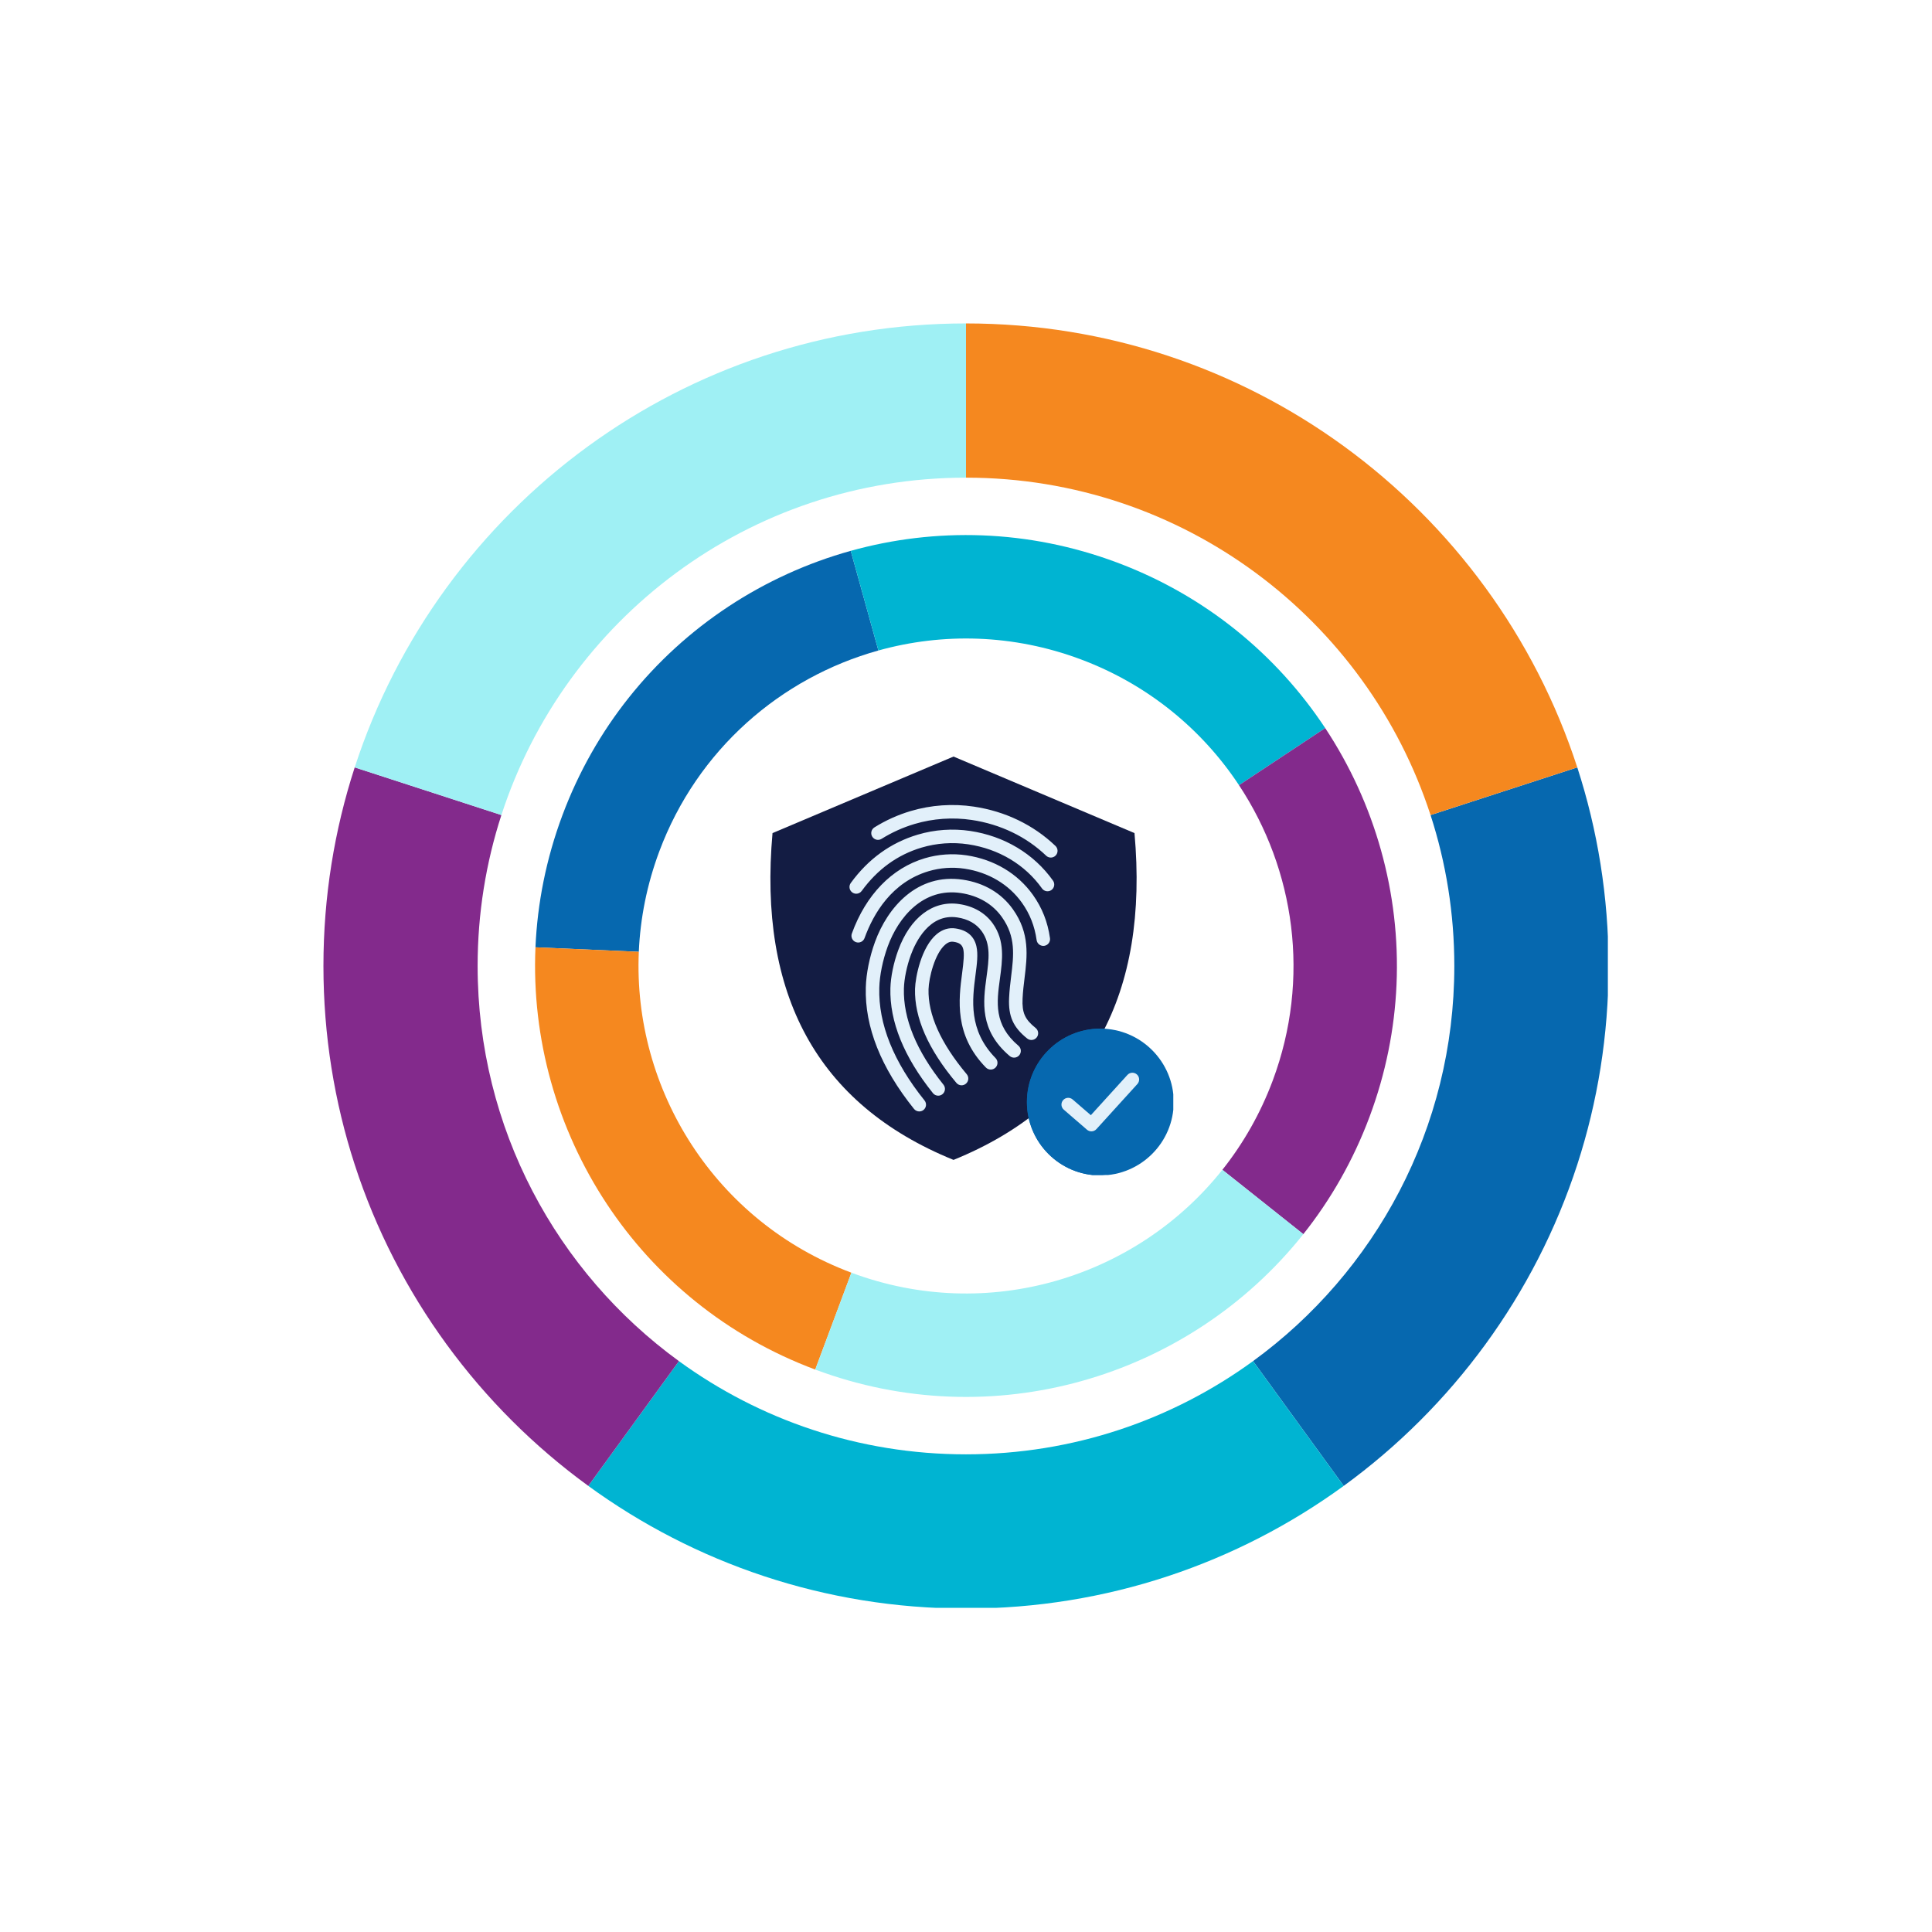 <svg xmlns="http://www.w3.org/2000/svg" width="1080" zoomAndPan="magnify" viewBox="0 0 810 810" height="1080"
     preserveAspectRatio="xMidYMid meet" version="1.0">
    <defs>
        <clipPath id="7f71d76e61">
            <path d="M 525 321 L 674.102 321 L 674.102 623 L 525 623 Z M 525 321 " clip-rule="nonzero"/>
        </clipPath>
        <clipPath id="0ddf127935">
            <path d="M 246 570 L 564 570 L 564 674.102 L 246 674.102 Z M 246 570 " clip-rule="nonzero"/>
        </clipPath>
        <clipPath id="93227cfc43">
            <path d="M 135.602 321 L 285 321 L 285 623 L 135.602 623 Z M 135.602 321 " clip-rule="nonzero"/>
        </clipPath>
        <clipPath id="a71a9464c5">
            <path d="M 405 135.602 L 662 135.602 L 662 342 L 405 342 Z M 405 135.602 " clip-rule="nonzero"/>
        </clipPath>
        <clipPath id="eed0ab5ac7">
            <path d="M 148 135.602 L 405 135.602 L 405 342 L 148 342 Z M 148 135.602 " clip-rule="nonzero"/>
        </clipPath>
        <clipPath id="2c4f5814a0">
            <path d="M 224 230 L 369 230 L 369 400 L 224 400 Z M 224 230 " clip-rule="nonzero"/>
        </clipPath>
        <clipPath id="2132f09061">
            <path d="M 510.988 637.406 L 172.348 510.898 L 298.855 172.254 L 637.496 298.766 Z M 510.988 637.406 "
                  clip-rule="nonzero"/>
        </clipPath>
        <clipPath id="55c90a6623">
            <path d="M 510.988 637.406 L 172.348 510.898 L 298.855 172.254 L 637.496 298.766 Z M 510.988 637.406 "
                  clip-rule="nonzero"/>
        </clipPath>
        <clipPath id="57a13b27cd">
            <path d="M 356 224 L 556 224 L 556 330 L 356 330 Z M 356 224 " clip-rule="nonzero"/>
        </clipPath>
        <clipPath id="9792ed4532">
            <path d="M 510.988 637.406 L 172.348 510.898 L 298.855 172.254 L 637.496 298.766 Z M 510.988 637.406 "
                  clip-rule="nonzero"/>
        </clipPath>
        <clipPath id="48b6bf49dd">
            <path d="M 510.988 637.406 L 172.348 510.898 L 298.855 172.254 L 637.496 298.766 Z M 510.988 637.406 "
                  clip-rule="nonzero"/>
        </clipPath>
        <clipPath id="dbe729bfa0">
            <path d="M 512 305 L 586 305 L 586 518 L 512 518 Z M 512 305 " clip-rule="nonzero"/>
        </clipPath>
        <clipPath id="c10f8945ce">
            <path d="M 510.988 637.406 L 172.348 510.898 L 298.855 172.254 L 637.496 298.766 Z M 510.988 637.406 "
                  clip-rule="nonzero"/>
        </clipPath>
        <clipPath id="cdc3e6b1c7">
            <path d="M 510.988 637.406 L 172.348 510.898 L 298.855 172.254 L 637.496 298.766 Z M 510.988 637.406 "
                  clip-rule="nonzero"/>
        </clipPath>
        <clipPath id="19179345f7">
            <path d="M 224 397 L 357 397 L 357 575 L 224 575 Z M 224 397 " clip-rule="nonzero"/>
        </clipPath>
        <clipPath id="86c4f443c1">
            <path d="M 510.988 637.406 L 172.348 510.898 L 298.855 172.254 L 637.496 298.766 Z M 510.988 637.406 "
                  clip-rule="nonzero"/>
        </clipPath>
        <clipPath id="9cf2ab169c">
            <path d="M 510.988 637.406 L 172.348 510.898 L 298.855 172.254 L 637.496 298.766 Z M 510.988 637.406 "
                  clip-rule="nonzero"/>
        </clipPath>
        <clipPath id="dbd76344ea">
            <path d="M 341 490 L 547 490 L 547 586 L 341 586 Z M 341 490 " clip-rule="nonzero"/>
        </clipPath>
        <clipPath id="d47571ccaa">
            <path d="M 510.988 637.406 L 172.348 510.898 L 298.855 172.254 L 637.496 298.766 Z M 510.988 637.406 "
                  clip-rule="nonzero"/>
        </clipPath>
        <clipPath id="c852f9f5d0">
            <path d="M 510.988 637.406 L 172.348 510.898 L 298.855 172.254 L 637.496 298.766 Z M 510.988 637.406 "
                  clip-rule="nonzero"/>
        </clipPath>
        <clipPath id="56f504be7c">
            <path d="M 322 317.141 L 477 317.141 L 477 487 L 322 487 Z M 322 317.141 " clip-rule="nonzero"/>
        </clipPath>
        <clipPath id="6c209d4ed0">
            <path d="M 430 431 L 491.91 431 L 491.91 492.641 L 430 492.641 Z M 430 431 "
                  clip-rule="nonzero"/>
        </clipPath>
        <clipPath id="04d9e13d46">
            <path d="M 430 431 L 465 431 L 465 492.641 L 430 492.641 Z M 430 431 " clip-rule="nonzero"/>
        </clipPath>
    </defs>
    <rect x="-81" width="972" fill="#ffffff" y="-81" height="972" fill-opacity="1"/>
    <rect x="-81" width="972" fill="#ffffff" y="-81" height="972" fill-opacity="1"/>
    <g clip-path="url(#7f71d76e61)">
        <path fill="#0668af"
              d="M 674.395 405 C 674.395 434.062 669.793 462.047 661.281 488.266 C 643.543 542.898 608.824 589.871 563.359 622.965 L 525.348 570.645 C 576.492 533.422 609.73 473.094 609.73 405 C 609.73 382.914 606.234 361.648 599.766 341.723 L 661.285 321.734 C 669.793 347.953 674.395 375.938 674.395 405 Z M 674.395 405 "
              fill-opacity="1" fill-rule="nonzero"/>
    </g>
    <g clip-path="url(#0ddf127935)">
        <path fill="#00b4d2"
              d="M 563.359 622.965 C 518.91 655.312 464.18 674.398 405 674.398 C 345.816 674.398 291.086 655.312 246.637 622.965 L 284.641 570.656 C 318.422 595.238 360.012 609.738 404.988 609.738 C 449.969 609.738 491.566 595.234 525.348 570.645 Z M 563.359 622.965 "
              fill-opacity="1" fill-rule="nonzero"/>
    </g>
    <g clip-path="url(#93227cfc43)">
        <path fill="#832a8c"
              d="M 284.641 570.656 L 246.637 622.965 C 201.172 589.871 166.453 542.898 148.715 488.266 C 140.203 462.047 135.602 434.062 135.602 405 C 135.602 375.938 140.203 347.953 148.715 321.734 L 210.211 341.715 C 203.746 361.648 200.246 382.918 200.246 405 C 200.246 473.098 233.496 533.434 284.641 570.656 Z M 284.641 570.656 "
              fill-opacity="1" fill-rule="nonzero"/>
    </g>
    <g clip-path="url(#a71a9464c5)">
        <path fill="#f5881f"
              d="M 661.281 321.734 L 599.762 341.723 C 573.109 259.621 495.984 200.262 405 200.258 L 405 135.602 C 464.18 135.602 518.91 154.688 563.359 187.035 C 608.824 220.129 643.543 267.098 661.281 321.734 Z M 661.281 321.734 "
              fill-opacity="1" fill-rule="nonzero"/>
    </g>
    <g clip-path="url(#eed0ab5ac7)">
        <path fill="#9ff0f4"
              d="M 405 135.602 L 405 200.258 L 404.988 200.258 C 313.996 200.258 236.871 259.613 210.211 341.715 L 148.715 321.734 C 166.453 267.098 201.172 220.129 246.637 187.035 C 291.086 154.688 345.816 135.602 405 135.602 Z M 405 135.602 "
              fill-opacity="1" fill-rule="nonzero"/>
    </g>
    <g clip-path="url(#2c4f5814a0)">
        <g clip-path="url(#2132f09061)">
            <g clip-path="url(#55c90a6623)">
                <path fill="#0668af"
                      d="M 235.797 341.785 C 242.617 323.535 252.07 307.035 263.57 292.566 C 287.531 262.414 320.355 241.059 356.676 230.941 L 368.273 272.723 C 327.418 284.102 292.387 314.191 276.41 356.957 C 271.23 370.828 268.434 385.008 267.824 399.043 L 224.496 397.16 C 225.301 378.695 228.977 360.039 235.797 341.785 Z M 235.797 341.785 "
                      fill-opacity="1" fill-rule="nonzero"/>
            </g>
        </g>
    </g>
    <g clip-path="url(#57a13b27cd)">
        <g clip-path="url(#9792ed4532)">
            <g clip-path="url(#48b6bf49dd)">
                <path fill="#00b4d2"
                      d="M 356.676 230.941 C 392.184 221.055 431.035 221.91 468.207 235.797 C 505.375 249.68 535.273 274.508 555.602 305.254 L 519.457 329.191 C 504.008 305.828 481.289 286.961 453.043 276.406 C 424.793 265.852 395.262 265.203 368.273 272.723 Z M 356.676 230.941 "
                      fill-opacity="1" fill-rule="nonzero"/>
            </g>
        </g>
    </g>
    <g clip-path="url(#dbe729bfa0)">
        <g clip-path="url(#c10f8945ce)">
            <g clip-path="url(#cdc3e6b1c7)">
                <path fill="#832a8c"
                      d="M 519.457 329.191 L 555.602 305.254 C 576.391 336.707 587.176 374.355 585.496 412.832 C 584.691 431.297 581.016 449.953 574.195 468.203 C 567.379 486.457 557.922 502.957 546.422 517.426 L 512.488 490.445 C 521.227 479.445 528.414 466.906 533.598 453.035 C 549.574 410.266 542.848 364.57 519.457 329.191 Z M 519.457 329.191 "
                      fill-opacity="1" fill-rule="nonzero"/>
            </g>
        </g>
    </g>
    <g clip-path="url(#19179345f7)">
        <g clip-path="url(#86c4f443c1)">
            <g clip-path="url(#9cf2ab169c)">
                <path fill="#f5881f"
                      d="M 224.496 397.16 L 267.824 399.043 C 265.301 456.859 299.812 512.234 356.957 533.586 L 341.789 574.195 C 304.617 560.309 274.723 535.484 254.395 504.734 C 233.602 473.285 222.816 435.637 224.496 397.16 Z M 224.496 397.16 "
                      fill-opacity="1" fill-rule="nonzero"/>
            </g>
        </g>
    </g>
    <g clip-path="url(#dbd76344ea)">
        <g clip-path="url(#d47571ccaa)">
            <g clip-path="url(#c852f9f5d0)">
                <path fill="#9ff0f4"
                      d="M 341.789 574.195 L 356.957 533.586 L 356.965 533.59 C 414.113 554.938 476.48 535.758 512.488 490.445 L 546.422 517.426 C 522.465 547.578 489.637 568.934 453.316 579.051 C 417.809 588.938 378.957 588.082 341.789 574.195 Z M 341.789 574.195 "
                      fill-opacity="1" fill-rule="nonzero"/>
            </g>
        </g>
    </g>
    <g clip-path="url(#56f504be7c)">
        <path fill="#131c43"
              d="M 399.766 486.293 C 342.301 462.938 317.871 416.664 323.883 349.277 L 399.766 317.188 L 475.641 349.277 C 481.656 416.664 457.234 462.938 399.766 486.293 Z M 399.766 486.293 "
              fill-opacity="1" fill-rule="evenodd"/>
    </g>
    <path fill="#131c43"
          d="M 399.766 475.59 C 451.645 452.938 469.723 410.785 466.27 356.023 L 399.766 327.887 L 333.258 356.023 C 329.805 410.785 347.891 452.938 399.766 475.59 Z M 399.766 475.59 "
          fill-opacity="1" fill-rule="evenodd"/>
    <path fill="#e2f0fa"
          d="M 442.602 358.668 C 442.043 359.25 441.301 359.543 440.555 359.543 C 439.852 359.543 439.148 359.281 438.602 358.754 C 430.234 350.75 419.461 345.57 407.441 343.773 C 399.469 342.574 391.168 343.156 383.434 345.453 C 378.555 346.902 373.902 349.004 369.605 351.688 C 368.281 352.516 366.535 352.113 365.707 350.785 C 364.875 349.461 365.277 347.715 366.605 346.887 C 371.332 343.934 376.453 341.625 381.824 340.031 C 390.34 337.496 399.492 336.855 408.285 338.176 C 421.457 340.141 433.293 345.844 442.516 354.668 C 443.641 355.746 443.68 357.543 442.602 358.668 Z M 406.758 348.379 C 399.438 347.289 391.84 347.82 384.777 349.926 C 373.484 353.281 364.031 360.109 356.691 370.203 C 355.773 371.465 356.051 373.238 357.32 374.156 C 357.82 374.52 358.406 374.699 358.98 374.699 C 359.855 374.699 360.719 374.297 361.273 373.531 C 367.867 364.465 376.312 358.348 386.387 355.352 C 392.664 353.48 399.414 353.008 405.918 353.98 C 418.746 355.91 429.738 362.48 436.867 372.484 C 437.773 373.758 439.539 374.055 440.812 373.152 C 442.086 372.246 442.379 370.477 441.473 369.203 C 433.449 357.934 421.121 350.539 406.758 348.379 Z M 433.062 375.191 C 426.672 366.223 416.785 360.332 405.23 358.598 C 399.383 357.723 393.324 358.152 387.715 359.828 C 373.902 363.941 363.043 375.145 357.148 391.367 C 356.609 392.84 357.367 394.461 358.84 394.992 C 360.305 395.527 361.934 394.77 362.465 393.301 C 366.195 383.043 373.887 369.855 389.332 365.254 C 394.156 363.812 399.367 363.449 404.395 364.199 C 414.418 365.699 422.961 370.773 428.449 378.48 C 431.77 383.145 433.781 388.262 434.609 394.133 C 434.809 395.543 436.016 396.57 437.406 396.57 C 437.535 396.57 437.672 396.559 437.805 396.543 C 439.352 396.324 440.43 394.895 440.215 393.344 C 439.262 386.555 436.926 380.621 433.062 375.191 Z M 434.195 430.984 C 429.68 427.363 428.449 424.598 428.719 418.68 C 428.852 415.75 429.203 412.863 429.547 410.07 C 430.672 400.84 431.84 391.293 424.652 381.195 C 419.844 374.434 412.594 370.156 403.695 368.816 C 384.574 365.961 372.125 380.41 366.852 394.895 C 364.555 401.203 363.145 408.168 362.992 414.008 C 362.527 430.512 369.328 447.645 383.203 464.918 C 383.762 465.613 384.582 465.977 385.41 465.977 C 386.035 465.977 386.66 465.773 387.184 465.355 C 388.402 464.371 388.594 462.594 387.617 461.375 C 374.605 445.172 368.227 429.289 368.645 414.16 C 368.789 408.906 370.074 402.594 372.172 396.832 C 376.68 384.449 387.105 372.055 402.855 374.414 C 410.199 375.52 416.145 379 420.043 384.48 C 425.953 392.785 425.016 400.473 423.922 409.383 C 423.574 412.281 423.203 415.277 423.066 418.422 C 422.715 426.078 424.773 430.68 430.652 435.398 C 431.871 436.379 433.652 436.184 434.633 434.965 C 435.609 433.75 435.414 431.969 434.195 430.984 Z M 426.988 438.434 C 416.59 429.617 417.867 420.242 419.219 410.324 C 420.289 402.504 421.391 394.418 416.238 387.188 C 413.082 382.758 408.215 379.938 402.172 379.039 C 391.156 377.383 381.582 384.633 376.562 398.43 C 374.633 403.711 373.445 409.488 373.305 414.289 C 372.93 428.258 378.93 443.07 391.141 458.309 C 391.699 459.008 392.52 459.371 393.352 459.371 C 393.969 459.371 394.598 459.168 395.121 458.75 C 396.34 457.773 396.535 455.992 395.559 454.77 C 384.207 440.605 378.621 427.035 378.965 414.445 C 379.086 410.297 380.176 405.031 381.875 400.367 C 383.816 395.051 389.59 382.875 401.332 384.633 C 405.887 385.316 409.355 387.281 411.633 390.477 C 415.477 395.879 414.613 402.215 413.609 409.555 C 412.18 420.043 410.559 431.926 423.328 442.75 C 424.52 443.762 426.301 443.617 427.316 442.426 C 428.328 441.23 428.184 439.445 426.988 438.434 Z M 408.984 408.754 C 409.598 404.098 410.121 400.082 409.371 396.754 C 408.41 392.5 405.469 389.977 400.633 389.258 C 397.832 388.832 395.094 389.66 392.719 391.645 C 386.246 397.059 383.773 409.652 383.633 414.57 C 383.301 426.625 389.133 439.895 400.969 454 C 401.527 454.672 402.332 455.016 403.137 455.016 C 403.781 455.016 404.426 454.797 404.957 454.352 C 406.156 453.348 406.309 451.562 405.305 450.367 C 394.391 437.348 389.004 425.359 389.293 414.727 C 389.426 410.012 391.898 399.711 396.355 395.984 C 397.852 394.727 399.035 394.738 399.797 394.852 C 404.516 395.559 404.688 397.977 403.371 408.02 C 401.945 418.957 399.984 433.934 413.352 447.574 C 414.445 448.688 416.234 448.707 417.352 447.613 C 418.469 446.516 418.488 444.727 417.395 443.609 C 405.957 431.938 407.637 419.082 408.984 408.754 Z M 408.984 408.754 "
          fill-opacity="1" fill-rule="nonzero"/>
    <g clip-path="url(#6c209d4ed0)">
        <path fill="#0668af"
              d="M 461.309 492.805 C 478.262 492.805 492.086 478.984 492.086 462.031 C 492.086 445.086 478.262 431.254 461.309 431.254 C 444.355 431.254 430.539 445.086 430.539 462.031 C 430.539 478.984 444.355 492.805 461.309 492.805 Z M 461.309 492.805 "
              fill-opacity="1" fill-rule="evenodd"/>
    </g>
    <path fill="#e2f0fa"
          d="M 457.578 474.328 C 456.922 474.328 456.262 474.102 455.723 473.641 L 446 465.234 C 444.816 464.215 444.688 462.426 445.711 461.246 C 446.73 460.066 448.52 459.93 449.699 460.949 L 457.34 467.551 L 472.668 450.672 C 473.719 449.52 475.508 449.434 476.66 450.48 C 477.82 451.531 477.906 453.32 476.855 454.48 L 459.672 473.398 C 459.113 474.016 458.344 474.328 457.578 474.328 Z M 457.578 474.328 "
          fill-opacity="1" fill-rule="nonzero"/>
    <g clip-path="url(#04d9e13d46)">
        <path fill="#0668af"
              d="M 461.309 431.262 C 462.223 431.262 463.117 431.297 464.012 431.379 C 448.281 432.742 435.938 445.953 435.938 462.031 C 435.938 478.125 448.281 491.316 464.012 492.691 C 463.117 492.77 462.223 492.805 461.309 492.805 C 444.32 492.805 430.539 479.035 430.539 462.031 C 430.539 445.039 444.32 431.262 461.309 431.262 Z M 461.309 431.262 "
              fill-opacity="1" fill-rule="evenodd"/>
    </g>
</svg>